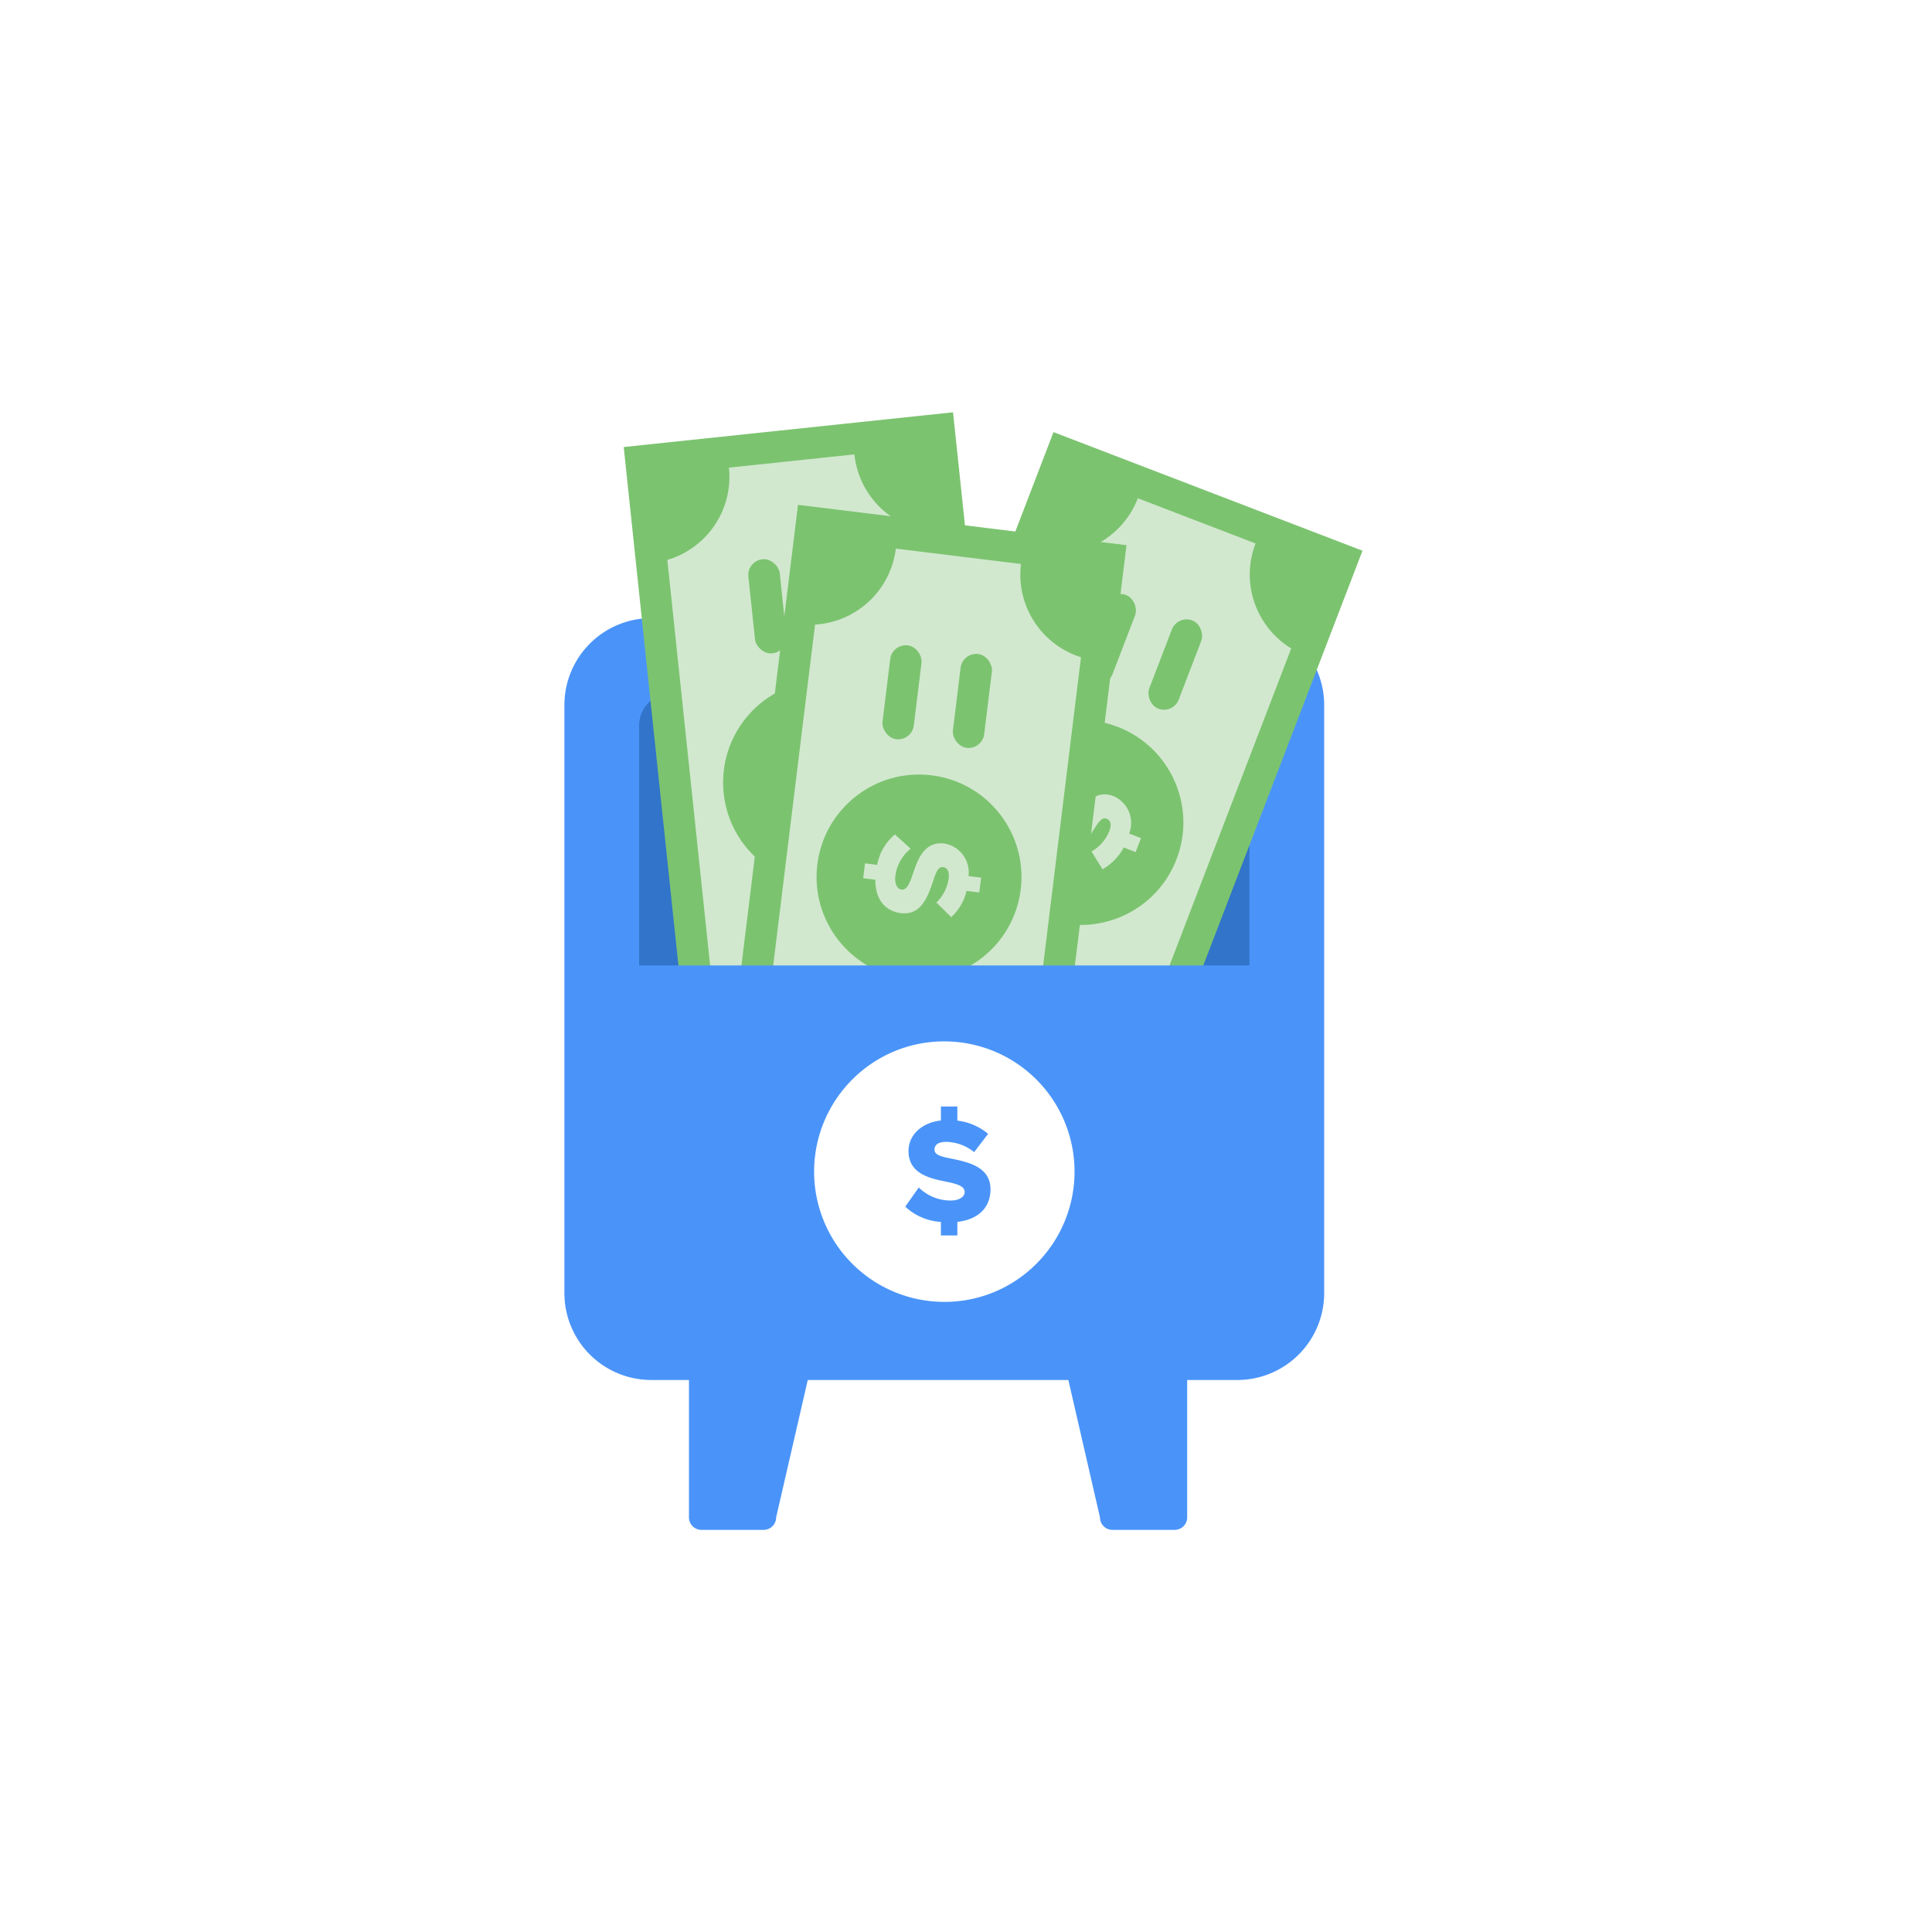 <svg xmlns="http://www.w3.org/2000/svg" xmlns:xlink="http://www.w3.org/1999/xlink" width="178" height="178" viewBox="0 0 178 178"><defs><style>.a{fill:#fff;}.b{fill:#3174c9;}.c{fill:#4a94f9;}.d{fill:#7cc370;}.e{fill:#d1e8ce;}.f{filter:url(#c);}.g{filter:url(#a);}</style><filter id="a" x="53.5" y="87.451" width="66" height="32" filterUnits="userSpaceOnUse"><feOffset dy="-1" input="SourceAlpha"/><feGaussianBlur stdDeviation="0.5" result="b"/><feFlood flood-opacity="0.161"/><feComposite operator="in" in2="b"/><feComposite in="SourceGraphic"/></filter><filter id="c" x="72" y="92.954" width="30.003" height="29.998" filterUnits="userSpaceOnUse"><feOffset dy="-1" input="SourceAlpha"/><feGaussianBlur stdDeviation="1" result="d"/><feFlood flood-opacity="0.161"/><feComposite operator="in" in2="d"/><feComposite in="SourceGraphic"/></filter></defs><g transform="translate(-1495 -1280)"><circle class="a" cx="89" cy="89" r="89" transform="translate(1495 1280)"/><g transform="translate(1547.464 1322.646)"><g transform="translate(0 0)"><path class="b" d="M3,0H60a3,3,0,0,1,3,3V32a0,0,0,0,1,0,0H0a0,0,0,0,1,0,0V3A3,3,0,0,1,3,0Z" transform="translate(2.536 20.305)"/><ellipse class="a" cx="6.5" cy="6" rx="6.5" ry="6" transform="translate(27.536 40.305)"/><path class="c" d="M56.229,84H50.492a1.15,1.15,0,0,1-1.148-1.15L46.431,70.192H22.422L19.508,82.85A1.15,1.15,0,0,1,18.361,84H12.623a1.15,1.15,0,0,1-1.147-1.15V70.192H8a8.009,8.009,0,0,1-8-8V8A8.009,8.009,0,0,1,8,0H62a8.009,8.009,0,0,1,8,8V62.192a8.009,8.009,0,0,1-8,8H57.377V82.85A1.15,1.15,0,0,1,56.229,84ZM9.886,6.9a3,3,0,0,0-3,3v36.41a3,3,0,0,0,3,3H60.115a3,3,0,0,0,3-3V9.9a3,3,0,0,0-3-3Z" transform="translate(-0.464 14.305)"/><g transform="translate(-1557.464 -1319.695)"><g transform="matrix(0.995, -0.105, 0.105, 0.995, 1562.464, 1318.236)"><rect class="d" width="30.494" height="64.618" transform="translate(0 0)"/><path class="e" d="M18.183,58.809H6.534A7.98,7.98,0,0,0,0,50.954V7.855A7.981,7.981,0,0,0,6.534,0H18.151a7.981,7.981,0,0,0,6.535,7.854V50.228a7.981,7.981,0,0,0-6.535,7.855c0,.242.011.486.033.726Z" transform="translate(2.904 2.904)"/><rect class="d" width="2.904" height="8.712" rx="1.452" transform="translate(10.165 11.617)"/><rect class="d" width="2.904" height="8.712" rx="1.452" transform="translate(10.165 45.015)"/><rect class="d" width="2.904" height="8.712" rx="1.452" transform="translate(16.699 11.617)"/><rect class="d" width="2.904" height="8.712" rx="1.452" transform="translate(16.699 45.015)"/><circle class="d" cx="9.439" cy="9.439" r="9.439" transform="translate(5.808 23.233)"/><path class="e" d="M7.128,6.916c0-1.875-1.888-2.272-3.254-2.558-.919-.174-1.428-.323-1.428-.757,0-.36.273-.646.981-.646a3.822,3.822,0,0,1,2.335.857L6.929,2.285A4.836,4.836,0,0,0,4.359,1.18V0H2.98V1.167A2.705,2.705,0,0,0,.273,3.725c0,1.962,1.912,2.309,3.266,2.583.882.186,1.428.372,1.428.844,0,.4-.459.708-1.18.708A3.8,3.8,0,0,1,1.13,6.767L0,8.368A4.768,4.768,0,0,0,2.98,9.647v1.13H4.359V9.647C6.159,9.436,7.128,8.406,7.128,6.916Z" transform="translate(20.931 29.053) rotate(90)"/></g><g transform="translate(1602.061 1316.86) rotate(21)"><rect class="d" width="30.494" height="64.618" transform="translate(0 0)"/><path class="e" d="M18.183,58.809H6.534A7.98,7.98,0,0,0,0,50.954V7.855A7.981,7.981,0,0,0,6.534,0H18.151a7.981,7.981,0,0,0,6.535,7.854V50.228a7.981,7.981,0,0,0-6.535,7.855c0,.242.011.486.033.726Z" transform="translate(2.904 2.904)"/><rect class="d" width="2.904" height="8.712" rx="1.452" transform="translate(10.165 11.617)"/><rect class="d" width="2.904" height="8.712" rx="1.452" transform="translate(10.165 45.015)"/><rect class="d" width="2.904" height="8.712" rx="1.452" transform="translate(16.699 11.617)"/><rect class="d" width="2.904" height="8.712" rx="1.452" transform="translate(16.699 45.015)"/><circle class="d" cx="9.439" cy="9.439" r="9.439" transform="translate(5.808 23.233)"/><path class="e" d="M7.128,6.916c0-1.875-1.888-2.272-3.254-2.558-.919-.174-1.428-.323-1.428-.757,0-.36.273-.646.981-.646a3.822,3.822,0,0,1,2.335.857L6.929,2.285A4.836,4.836,0,0,0,4.359,1.18V0H2.98V1.167A2.705,2.705,0,0,0,.273,3.725c0,1.962,1.912,2.309,3.266,2.583.882.186,1.428.372,1.428.844,0,.4-.459.708-1.18.708A3.8,3.8,0,0,1,1.13,6.767L0,8.368A4.768,4.768,0,0,0,2.98,9.647v1.13H4.359V9.647C6.159,9.436,7.128,8.406,7.128,6.916Z" transform="translate(20.931 29.053) rotate(90)"/></g><g transform="translate(1578.521 1323.561) rotate(7)"><rect class="d" width="30.494" height="64.618" transform="translate(0 0)"/><path class="e" d="M18.183,58.809H6.534A7.98,7.98,0,0,0,0,50.954V7.855A7.981,7.981,0,0,0,6.534,0H18.151a7.981,7.981,0,0,0,6.535,7.854V50.228a7.981,7.981,0,0,0-6.535,7.855c0,.242.011.486.033.726Z" transform="translate(2.904 2.904)"/><rect class="d" width="2.904" height="8.712" rx="1.452" transform="translate(10.165 11.617)"/><rect class="d" width="2.904" height="8.712" rx="1.452" transform="translate(10.165 45.015)"/><rect class="d" width="2.904" height="8.712" rx="1.452" transform="translate(16.699 11.617)"/><rect class="d" width="2.904" height="8.712" rx="1.452" transform="translate(16.699 45.015)"/><circle class="d" cx="9.439" cy="9.439" r="9.439" transform="translate(5.808 23.233)"/><path class="e" d="M7.128,6.916c0-1.875-1.888-2.272-3.254-2.558-.919-.174-1.428-.323-1.428-.757,0-.36.273-.646.981-.646a3.822,3.822,0,0,1,2.335.857L6.929,2.285A4.836,4.836,0,0,0,4.359,1.18V0H2.98V1.167A2.705,2.705,0,0,0,.273,3.725c0,1.962,1.912,2.309,3.266,2.583.882.186,1.428.372,1.428.844,0,.4-.459.708-1.18.708A3.8,3.8,0,0,1,1.13,6.767L0,8.368A4.768,4.768,0,0,0,2.98,9.647v1.13H4.359V9.647C6.159,9.436,7.128,8.406,7.128,6.916Z" transform="translate(20.931 29.053) rotate(90)"/></g></g><g class="g" transform="matrix(1, 0, 0, 1, -52.46, -42.65)"><path class="c" d="M3,0H60a3,3,0,0,1,3,3V29a0,0,0,0,1,0,0H0a0,0,0,0,1,0,0V3A3,3,0,0,1,3,0Z" transform="translate(55 89.95)"/></g><g class="f" transform="matrix(1, 0, 0, 1, -52.46, -42.65)"><path class="a" d="M12,24H12A12,12,0,0,1,3.514,3.517,11.92,11.92,0,0,1,12,0H12a12,12,0,0,1,8.484,20.483A11.92,11.92,0,0,1,12,24ZM9.644,13.459,8.4,15.223a5.239,5.239,0,0,0,3.284,1.409v1.245H13.2V16.632c1.94-.227,3.052-1.324,3.052-3.01,0-2.07-2.072-2.5-3.586-2.818-1.088-.206-1.573-.375-1.573-.835,0-.266.14-.711,1.081-.711a4.2,4.2,0,0,1,2.572.944l1.286-1.683A5.345,5.345,0,0,0,13.2,7.3V6H11.683V7.288C9.9,7.492,8.7,8.624,8.7,10.106c0,2.123,2.033,2.531,3.517,2.829l.082.016c1.02.216,1.573.428,1.573.931,0,.459-.534.779-1.3.779A4.183,4.183,0,0,1,9.644,13.459Z" transform="translate(75 96.95)"/></g></g></g></g></svg>